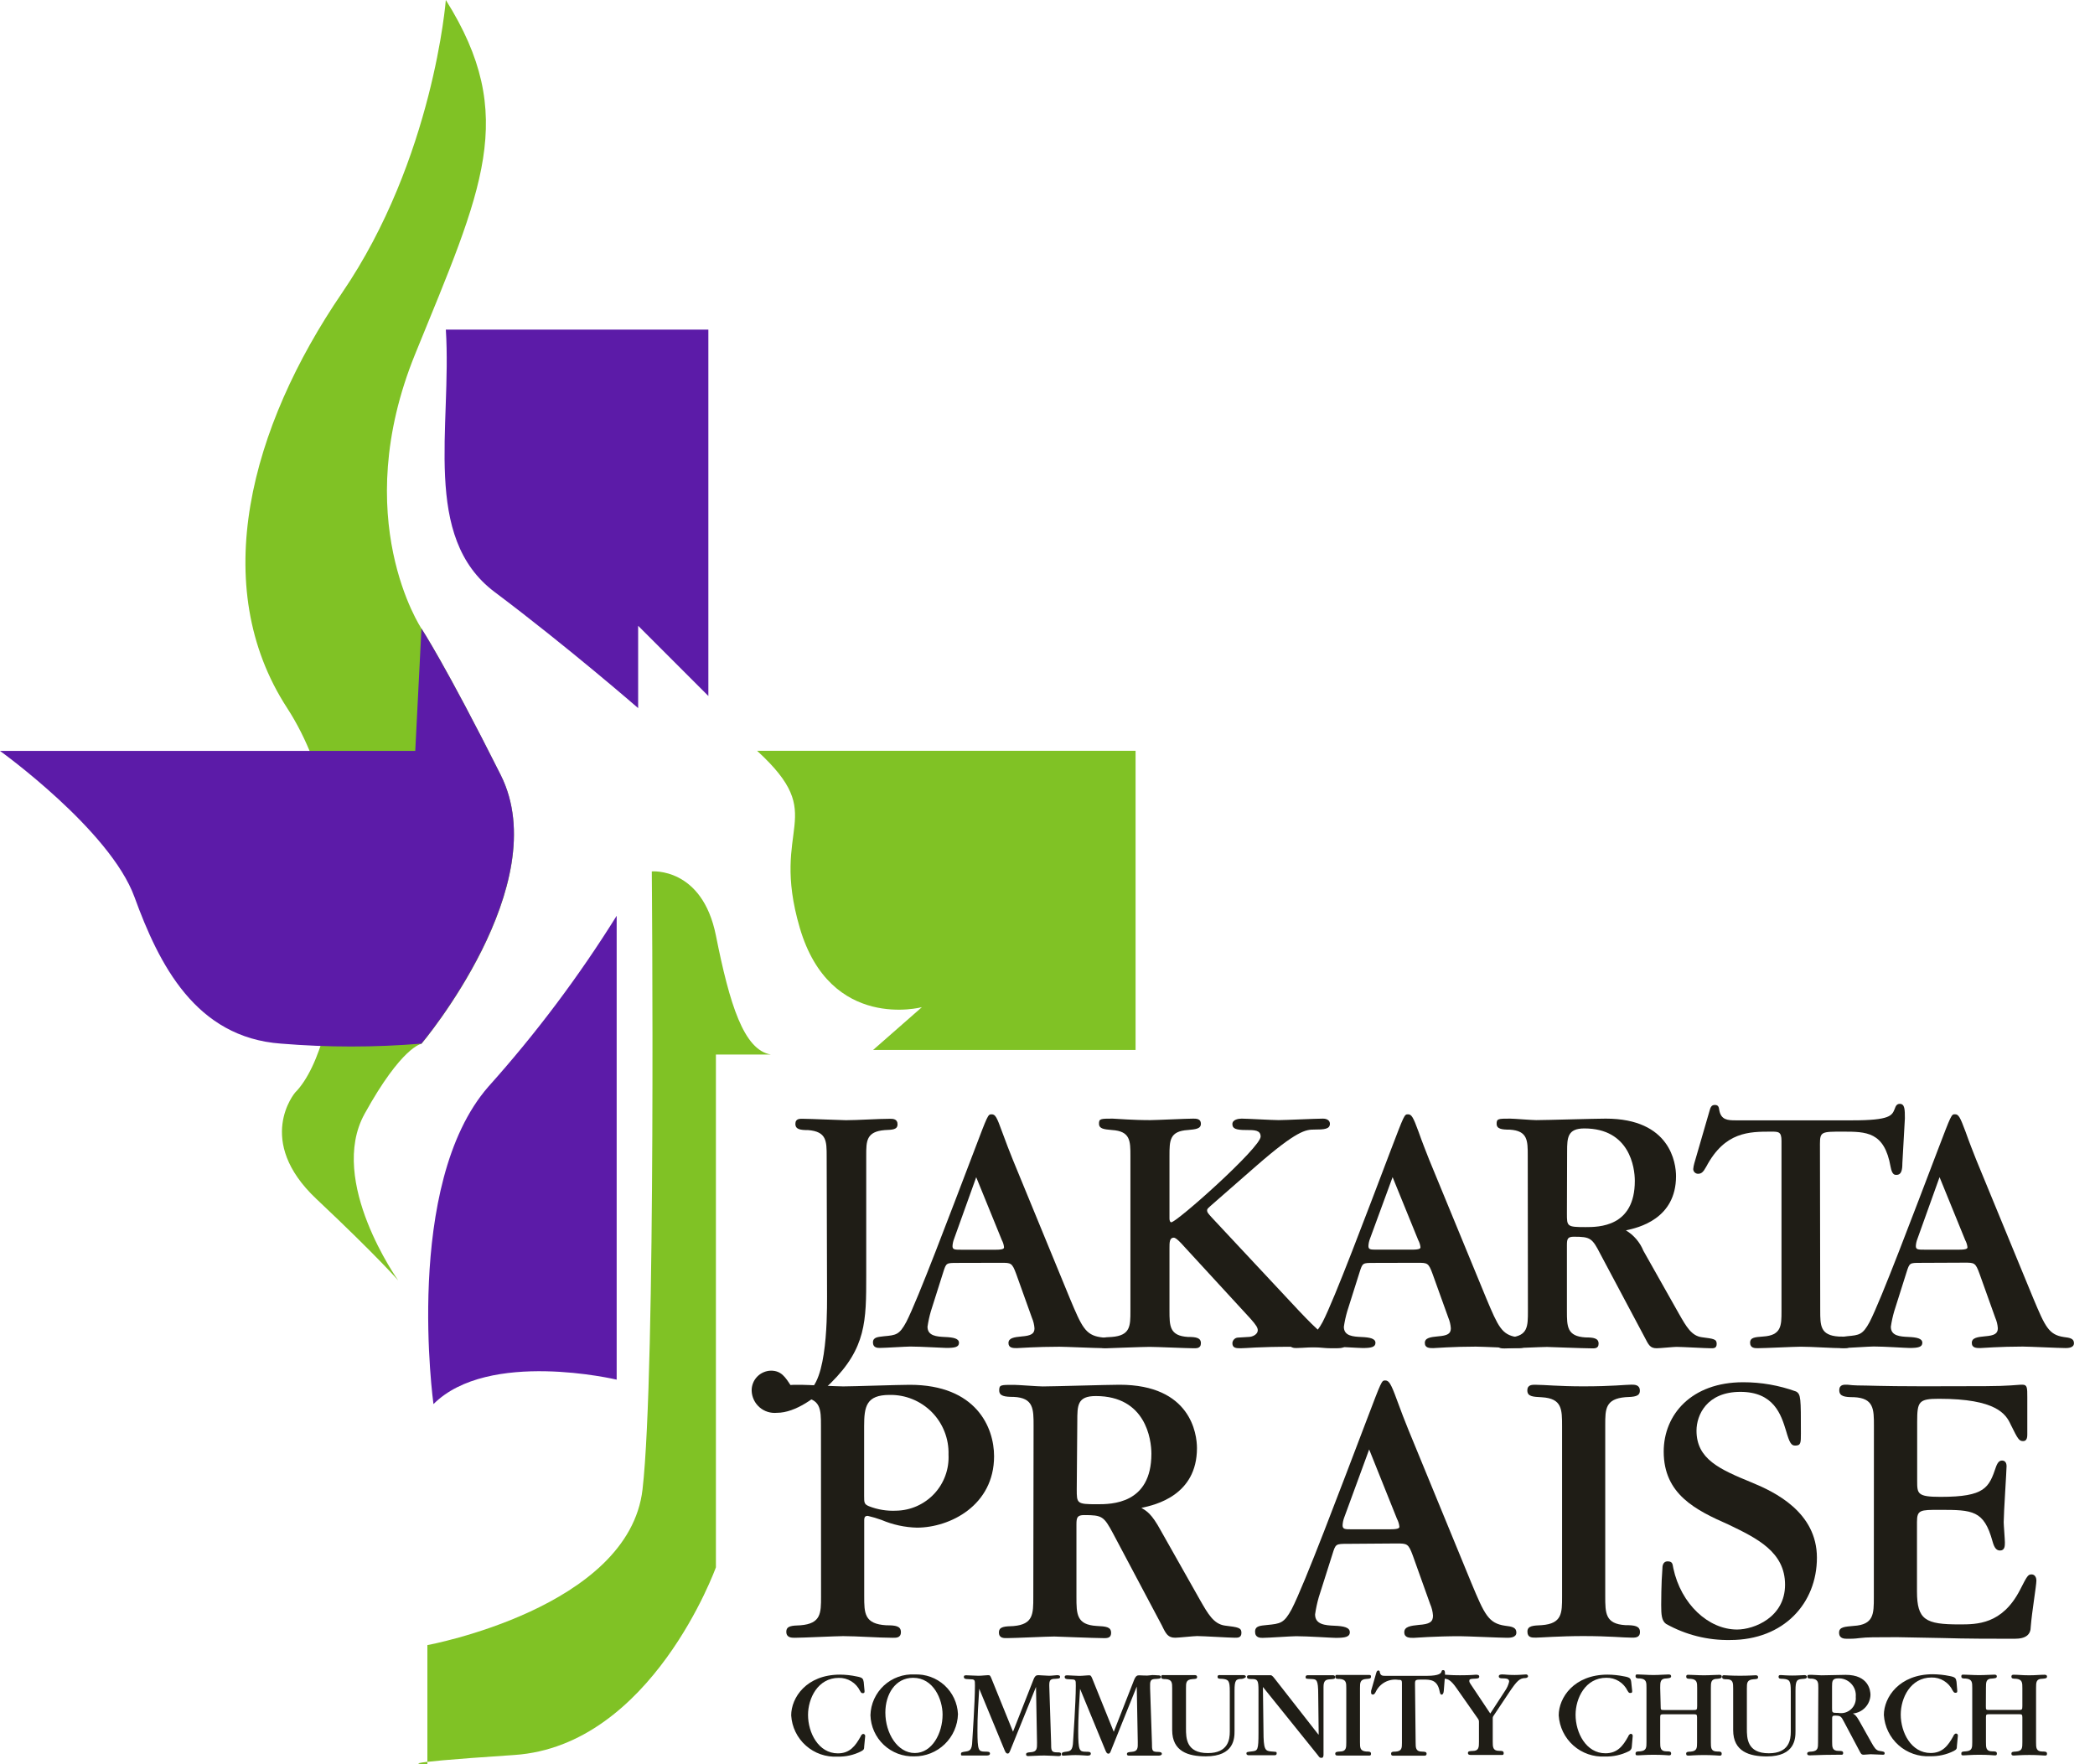 <svg width="76" height="64" viewBox="0 0 76 64" fill="none" xmlns="http://www.w3.org/2000/svg">
<path d="M29.989 41.954C29.989 41.396 29.989 41.05 29.317 40.996C29.038 40.996 28.854 40.973 28.854 40.771C28.854 40.569 29.025 40.586 29.133 40.586C29.384 40.586 30.527 40.637 30.685 40.637C31.125 40.637 31.841 40.586 32.281 40.586C32.389 40.586 32.56 40.586 32.56 40.785C32.56 40.983 32.375 40.983 32.096 40.996C31.424 41.05 31.424 41.396 31.424 41.914V46.282C31.424 47.915 31.424 48.899 30.137 50.173C29.62 50.69 28.86 51.252 28.185 51.252C28.072 51.263 27.957 51.251 27.849 51.217C27.74 51.183 27.64 51.127 27.554 51.052C27.468 50.977 27.398 50.886 27.349 50.783C27.3 50.681 27.272 50.569 27.268 50.455C27.265 50.361 27.282 50.267 27.316 50.179C27.35 50.091 27.401 50.011 27.466 49.943C27.532 49.875 27.61 49.82 27.696 49.783C27.783 49.745 27.876 49.724 27.97 49.723C28.343 49.723 28.491 49.961 28.689 50.267C28.823 50.479 28.941 50.546 29.075 50.546C29.989 50.546 30.003 47.915 30.003 47.051L29.989 41.954Z" fill="#1F1D16"/>
<path d="M34.726 45.814C34.326 45.814 34.326 45.814 34.218 46.15L33.768 47.571C33.715 47.754 33.675 47.94 33.647 48.129C33.647 48.465 33.983 48.488 34.285 48.502C34.588 48.515 34.789 48.556 34.789 48.713C34.789 48.871 34.632 48.898 34.326 48.898C34.191 48.898 33.408 48.848 33.025 48.848C32.877 48.848 32.094 48.898 31.92 48.898C31.839 48.898 31.668 48.898 31.668 48.7C31.668 48.502 31.856 48.502 32.064 48.475C32.505 48.435 32.625 48.425 32.877 47.957C33.301 47.134 34.47 44.023 35.347 41.728C35.838 40.437 35.838 40.424 35.972 40.424C36.107 40.424 36.157 40.515 36.355 41.062C36.49 41.432 36.634 41.805 36.742 42.07L38.815 47.111C39.238 48.119 39.373 48.428 39.917 48.508C40.142 48.532 40.29 48.559 40.29 48.734C40.29 48.908 40.065 48.905 39.984 48.905C39.759 48.905 38.64 48.855 38.432 48.855C37.619 48.855 36.93 48.905 36.889 48.905C36.755 48.905 36.584 48.905 36.584 48.72C36.584 48.535 36.795 48.508 37.061 48.482C37.397 48.455 37.528 48.388 37.528 48.189C37.519 48.056 37.487 47.925 37.434 47.803L36.863 46.21C36.715 45.81 36.675 45.81 36.318 45.81L34.726 45.814ZM36.117 45.336C36.422 45.336 36.422 45.283 36.422 45.242C36.414 45.154 36.387 45.068 36.345 44.99L35.414 42.705L34.608 44.95C34.577 45.032 34.558 45.118 34.554 45.205C34.554 45.336 34.635 45.336 34.89 45.336H36.117Z" fill="#1F1D16"/>
<path d="M47.113 47.542C47.869 48.339 48.094 48.524 48.373 48.524C48.602 48.524 48.813 48.524 48.813 48.722C48.813 48.92 48.679 48.91 48.309 48.91C47.94 48.91 47.896 48.856 46.915 48.856C45.571 48.856 45.235 48.91 45.013 48.91C44.855 48.91 44.707 48.91 44.707 48.725C44.71 48.675 44.73 48.627 44.765 48.59C44.799 48.553 44.845 48.53 44.895 48.524L45.292 48.5C45.44 48.5 45.628 48.406 45.628 48.258C45.628 48.167 45.574 48.073 45.362 47.835L42.943 45.204C42.849 45.096 42.664 44.898 42.583 44.898C42.425 44.898 42.425 45.073 42.425 45.271V47.542C42.425 48.1 42.425 48.46 43.097 48.5C43.376 48.5 43.565 48.524 43.565 48.725C43.565 48.927 43.393 48.91 43.286 48.91C43.061 48.91 41.958 48.86 41.706 48.86C41.454 48.86 40.191 48.91 40.151 48.91C40.043 48.91 39.872 48.91 39.872 48.712C39.872 48.514 40.056 48.514 40.335 48.5C41.008 48.446 41.008 48.1 41.008 47.556V41.934C41.008 41.39 41.008 41.034 40.335 40.993C40.056 40.967 39.872 40.953 39.868 40.768C39.865 40.583 39.922 40.58 40.362 40.58C41.199 40.634 41.518 40.634 41.73 40.634C41.942 40.634 43.034 40.58 43.286 40.58C43.39 40.58 43.565 40.58 43.565 40.765C43.565 40.95 43.376 40.967 43.097 40.993C42.425 41.034 42.425 41.376 42.425 41.934V44.209C42.425 44.286 42.452 44.34 42.489 44.34C42.691 44.34 45.732 41.629 45.732 41.232C45.732 40.993 45.507 40.993 45.201 40.993C44.828 40.993 44.707 40.94 44.707 40.778C44.707 40.617 44.922 40.58 45.043 40.58C45.231 40.58 46.159 40.634 46.387 40.634C46.616 40.634 47.731 40.58 47.993 40.58C48.168 40.58 48.245 40.671 48.245 40.765C48.245 40.963 48.034 40.977 47.678 40.977C47.372 40.977 47.053 41.007 45.591 42.28L44.042 43.635C43.817 43.833 43.79 43.85 43.79 43.913C43.79 43.977 43.817 44.008 43.961 44.169L47.113 47.542Z" fill="#1F1D16"/>
<path d="M49.83 45.814C49.43 45.814 49.43 45.814 49.322 46.15L48.872 47.574C48.819 47.757 48.778 47.944 48.751 48.132C48.751 48.468 49.087 48.488 49.389 48.502C49.692 48.515 49.897 48.556 49.897 48.714C49.897 48.871 49.736 48.902 49.43 48.902C49.299 48.902 48.512 48.848 48.129 48.848C47.981 48.848 47.199 48.902 47.027 48.902C46.947 48.902 46.772 48.902 46.772 48.703C46.772 48.505 46.96 48.502 47.172 48.475C47.608 48.438 47.73 48.421 47.981 47.957C48.408 47.134 49.578 44.026 50.451 41.728C50.945 40.437 50.945 40.424 51.076 40.424C51.207 40.424 51.264 40.518 51.463 41.062C51.594 41.435 51.742 41.805 51.846 42.07L53.922 47.111C54.346 48.119 54.48 48.425 55.025 48.505C55.25 48.532 55.398 48.559 55.398 48.73C55.398 48.902 55.169 48.905 55.092 48.905C54.863 48.905 53.748 48.851 53.536 48.851C52.726 48.851 52.034 48.905 51.994 48.905C51.863 48.905 51.688 48.905 51.688 48.717C51.688 48.529 51.903 48.505 52.168 48.478C52.504 48.451 52.632 48.388 52.632 48.186C52.623 48.054 52.592 47.925 52.541 47.803L51.967 46.207C51.822 45.81 51.782 45.81 51.422 45.81L49.83 45.814ZM51.224 45.333C51.53 45.333 51.53 45.279 51.53 45.242C51.52 45.153 51.492 45.066 51.449 44.987L50.519 42.702L49.695 44.947C49.664 45.029 49.646 45.115 49.642 45.202C49.642 45.333 49.722 45.333 49.961 45.333H51.224Z" fill="#1F1D16"/>
<path d="M55.422 41.924C55.422 41.38 55.422 41.02 54.77 40.98C54.477 40.98 54.293 40.953 54.293 40.768C54.293 40.583 54.346 40.58 54.783 40.58C54.918 40.58 55.566 40.634 55.727 40.634C56.087 40.634 57.851 40.58 58.251 40.58C60.603 40.58 60.801 42.203 60.801 42.667C60.801 44.222 59.434 44.538 58.983 44.633C59.27 44.805 59.492 45.066 59.618 45.375L60.909 47.663C61.174 48.127 61.362 48.46 61.736 48.51C62.172 48.567 62.276 48.577 62.276 48.752C62.276 48.927 62.145 48.91 62.051 48.91C61.88 48.91 61.016 48.86 60.818 48.86C60.711 48.86 60.22 48.91 60.099 48.91C59.861 48.91 59.807 48.792 59.662 48.51L58.053 45.486C57.76 44.915 57.693 44.864 57.095 44.864C56.87 44.864 56.843 44.942 56.843 45.167V47.559C56.843 48.117 56.843 48.477 57.515 48.517C57.807 48.517 57.992 48.544 57.992 48.742C57.992 48.94 57.821 48.913 57.713 48.913C57.461 48.913 56.174 48.863 56.121 48.863C55.895 48.863 54.82 48.917 54.578 48.917C54.474 48.917 54.299 48.917 54.299 48.729C54.299 48.54 54.498 48.53 54.78 48.517C55.428 48.463 55.428 48.117 55.428 47.559L55.422 41.924ZM56.843 44.024C56.843 44.488 56.843 44.515 57.515 44.515C57.992 44.515 59.309 44.515 59.306 42.835C59.306 42.358 59.121 40.936 57.475 40.936C56.863 40.936 56.85 41.272 56.85 41.773L56.843 44.024Z" fill="#1F1D16"/>
<path d="M66.032 47.541C66.032 48.085 66.032 48.444 66.704 48.485C66.983 48.485 67.167 48.508 67.167 48.71C67.167 48.911 66.996 48.908 66.888 48.908C66.452 48.908 65.759 48.854 65.323 48.854C65.097 48.854 64.019 48.908 63.767 48.908C63.663 48.908 63.488 48.908 63.488 48.71C63.488 48.512 63.676 48.508 63.955 48.485C64.627 48.444 64.627 48.085 64.627 47.567V41.388C64.627 41.052 64.519 41.052 64.254 41.052C63.458 41.052 62.574 41.052 61.902 42.315C61.784 42.531 61.717 42.581 61.596 42.581C61.551 42.58 61.508 42.562 61.476 42.53C61.444 42.498 61.426 42.455 61.425 42.41C61.431 42.338 61.445 42.267 61.465 42.198L62.009 40.323C62.05 40.165 62.087 40.084 62.208 40.084C62.329 40.084 62.355 40.151 62.369 40.269C62.433 40.629 62.675 40.642 62.964 40.642H67.204C68.572 40.642 68.636 40.467 68.733 40.229C68.77 40.121 68.811 40.044 68.918 40.044C69.103 40.044 69.103 40.256 69.103 40.575L69.012 42.194C69.012 42.46 68.972 42.621 68.797 42.621C68.733 42.621 68.639 42.621 68.585 42.329C68.36 41.052 67.708 41.052 66.845 41.052C66.089 41.052 66.022 41.052 66.022 41.492L66.032 47.541Z" fill="#1F1D16"/>
<path d="M69.669 45.812C69.273 45.812 69.273 45.812 69.165 46.148L68.715 47.572C68.662 47.755 68.621 47.942 68.594 48.13C68.594 48.466 68.93 48.486 69.232 48.5C69.535 48.513 69.736 48.554 69.736 48.712C69.736 48.869 69.579 48.9 69.273 48.9C69.138 48.9 68.355 48.846 67.972 48.846C67.825 48.846 67.042 48.9 66.867 48.9C66.79 48.9 66.615 48.9 66.615 48.701C66.615 48.503 66.8 48.5 67.015 48.473C67.451 48.433 67.573 48.422 67.825 47.956C68.248 47.132 69.417 44.024 70.294 41.726C70.788 40.435 70.788 40.422 70.919 40.422C71.05 40.422 71.104 40.516 71.306 41.06C71.437 41.433 71.585 41.803 71.689 42.068L73.765 47.109C74.189 48.117 74.32 48.422 74.868 48.503C75.093 48.53 75.237 48.557 75.237 48.728C75.237 48.9 75.012 48.903 74.931 48.903C74.706 48.903 73.604 48.849 73.379 48.849C72.566 48.849 71.877 48.903 71.837 48.903C71.706 48.903 71.531 48.903 71.531 48.715C71.531 48.527 71.743 48.503 72.011 48.476C72.347 48.449 72.475 48.382 72.475 48.184C72.466 48.052 72.434 47.922 72.381 47.801L71.81 46.205C71.665 45.805 71.625 45.805 71.265 45.805L69.669 45.812ZM71.067 45.334C71.373 45.334 71.373 45.281 71.373 45.24C71.362 45.152 71.335 45.066 71.292 44.988L70.361 42.703L69.555 44.951C69.523 45.032 69.505 45.117 69.501 45.203C69.501 45.334 69.582 45.334 69.837 45.334H71.067Z" fill="#1F1D16"/>
<path d="M29.782 51.728C29.782 51.13 29.782 50.72 29.036 50.69C28.73 50.66 28.525 50.66 28.525 50.441C28.525 50.223 28.582 50.236 29.066 50.236C29.285 50.236 30.353 50.294 30.588 50.294C30.924 50.294 32.605 50.236 33.001 50.236C35.417 50.236 36.062 51.785 36.062 52.827C36.062 54.611 34.466 55.415 33.267 55.418C32.824 55.407 32.387 55.312 31.98 55.139C31.817 55.08 31.651 55.031 31.482 54.991C31.348 54.991 31.348 55.065 31.351 55.257V57.904C31.351 58.519 31.351 58.913 32.154 58.96C32.49 58.96 32.682 58.986 32.682 59.208C32.682 59.43 32.49 59.413 32.376 59.413C31.879 59.413 31.086 59.353 30.588 59.353C30.34 59.353 29.113 59.413 28.834 59.413C28.717 59.413 28.525 59.413 28.525 59.195C28.525 58.976 28.73 58.973 29.039 58.96C29.785 58.899 29.785 58.519 29.785 57.918L29.782 51.728ZM31.348 54.259C31.348 54.511 31.348 54.568 31.526 54.642C31.838 54.764 32.172 54.819 32.507 54.803C32.767 54.799 33.024 54.742 33.261 54.637C33.499 54.531 33.713 54.379 33.891 54.189C34.068 53.999 34.206 53.775 34.294 53.531C34.384 53.286 34.422 53.026 34.409 52.767C34.418 52.483 34.368 52.199 34.264 51.935C34.16 51.67 34.004 51.429 33.804 51.227C33.604 51.025 33.365 50.865 33.102 50.758C32.839 50.65 32.556 50.598 32.272 50.603C31.422 50.603 31.348 51.026 31.348 51.742V54.259Z" fill="#1F1D16"/>
<path d="M37.495 51.716C37.495 51.115 37.495 50.708 36.776 50.675C36.44 50.675 36.248 50.644 36.248 50.439C36.248 50.234 36.305 50.238 36.789 50.238C36.934 50.238 37.653 50.295 37.827 50.295C38.224 50.295 40.179 50.234 40.613 50.234C43.2 50.234 43.422 52.019 43.422 52.533C43.422 54.246 41.913 54.596 41.406 54.7C41.598 54.818 41.772 54.902 42.108 55.52L43.53 58.037C43.822 58.547 44.027 58.914 44.437 58.971C44.917 59.031 45.035 59.045 45.035 59.233C45.035 59.421 44.891 59.411 44.79 59.411C44.598 59.411 43.647 59.351 43.425 59.351C43.308 59.351 42.754 59.411 42.636 59.411C42.374 59.411 42.3 59.28 42.152 58.971L40.381 55.634C40.045 55.006 39.985 54.962 39.329 54.962C39.081 54.962 39.05 55.05 39.05 55.298V57.933C39.05 58.547 39.05 58.941 39.783 58.984C40.119 59.001 40.307 59.015 40.307 59.233C40.307 59.451 40.119 59.425 40.002 59.425C39.723 59.425 38.305 59.367 38.247 59.367C37.995 59.367 36.809 59.425 36.547 59.425C36.43 59.425 36.238 59.441 36.238 59.22C36.238 58.998 36.46 59.001 36.766 58.988C37.485 58.927 37.485 58.547 37.485 57.933L37.495 51.716ZM39.061 54.025C39.061 54.539 39.061 54.569 39.793 54.569C40.317 54.569 41.769 54.569 41.769 52.738C41.769 52.21 41.561 50.644 39.753 50.644C39.081 50.644 39.081 50.98 39.081 51.568L39.061 54.025Z" fill="#1F1D16"/>
<path d="M48.893 56.005C48.453 56.005 48.453 56.005 48.335 56.385L47.838 57.951C47.781 58.153 47.737 58.358 47.707 58.566C47.707 58.932 48.073 58.962 48.409 58.976C48.745 58.989 48.967 59.036 48.967 59.211C48.967 59.386 48.792 59.416 48.453 59.416C48.309 59.416 47.445 59.356 47.018 59.356C46.857 59.356 45.993 59.416 45.805 59.416C45.718 59.416 45.53 59.416 45.53 59.194C45.53 58.973 45.731 58.976 45.967 58.949C46.447 58.902 46.581 58.889 46.857 58.378C47.327 57.467 48.614 54.043 49.579 51.513C50.12 50.092 50.12 50.078 50.251 50.078C50.382 50.078 50.456 50.179 50.674 50.78C50.822 51.19 50.983 51.6 51.097 51.879L53.383 57.44C53.853 58.566 53.997 58.889 54.599 58.976C54.847 59.006 55.009 59.033 55.009 59.225C55.009 59.416 54.76 59.413 54.673 59.413C54.424 59.413 53.208 59.356 52.959 59.356C52.065 59.356 51.306 59.416 51.279 59.416C51.131 59.416 50.943 59.416 50.943 59.211C50.943 59.006 51.181 58.976 51.471 58.946C51.854 58.919 51.985 58.845 51.985 58.61C51.975 58.464 51.939 58.32 51.88 58.186L51.252 56.429C51.091 55.992 51.047 55.992 50.651 55.992L48.893 56.005ZM50.429 55.478C50.765 55.478 50.765 55.421 50.765 55.377C50.754 55.279 50.724 55.185 50.678 55.098L49.669 52.581L48.762 55.055C48.729 55.143 48.71 55.236 48.705 55.33C48.705 55.478 48.792 55.478 49.041 55.478H50.429Z" fill="#1F1D16"/>
<path d="M58.233 57.903C58.233 58.518 58.233 58.911 58.965 58.955C59.301 58.955 59.493 58.985 59.493 59.203C59.493 59.422 59.301 59.408 59.183 59.408C58.878 59.408 58.394 59.351 57.429 59.351C56.596 59.351 55.864 59.408 55.716 59.408C55.568 59.408 55.41 59.408 55.41 59.19C55.41 58.971 55.628 58.971 55.934 58.955C56.667 58.897 56.667 58.518 56.667 57.916V51.74C56.667 51.125 56.667 50.732 55.934 50.688C55.598 50.672 55.407 50.658 55.407 50.44C55.407 50.221 55.598 50.235 55.716 50.235C56.022 50.235 56.549 50.292 57.443 50.292C58.495 50.292 58.965 50.231 59.183 50.231C59.298 50.231 59.489 50.231 59.489 50.45C59.489 50.668 59.271 50.672 58.965 50.685C58.233 50.746 58.233 51.125 58.233 51.693V57.903Z" fill="#1F1D16"/>
<path d="M62.767 59.494C61.952 59.509 61.149 59.307 60.438 58.909C60.277 58.792 60.263 58.573 60.263 58.221C60.263 58.163 60.263 57.431 60.307 56.903C60.307 56.846 60.307 56.641 60.498 56.641C60.69 56.641 60.673 56.759 60.703 56.89C60.979 58.19 61.977 59.114 63.015 59.114C63.63 59.114 64.756 58.674 64.756 57.488C64.756 56.302 63.748 55.808 62.706 55.307C61.52 54.783 60.354 54.212 60.354 52.659C60.354 51.315 61.362 50.143 63.237 50.143C63.891 50.142 64.541 50.256 65.156 50.479C65.331 50.579 65.331 50.714 65.331 52.001C65.331 52.337 65.331 52.441 65.126 52.441C64.981 52.441 64.921 52.35 64.79 51.897C64.615 51.325 64.353 50.492 63.136 50.492C61.92 50.492 61.544 51.329 61.544 51.9C61.544 52.938 62.39 53.304 63.56 53.785C64.376 54.121 65.912 54.854 65.912 56.507C65.912 58.16 64.712 59.494 62.767 59.494Z" fill="#1F1D16"/>
<path d="M67.98 51.724C67.98 51.126 67.98 50.716 67.251 50.685C66.915 50.685 66.723 50.655 66.723 50.434C66.723 50.212 66.911 50.232 67.016 50.232C67.137 50.247 67.259 50.256 67.382 50.259C67.718 50.259 68.333 50.289 69.579 50.289H70.282C71.787 50.289 72.533 50.289 72.929 50.259C73.326 50.229 73.326 50.232 73.366 50.232C73.544 50.232 73.544 50.346 73.544 50.685V52.03C73.544 52.104 73.544 52.278 73.397 52.278C73.249 52.278 73.208 52.221 72.943 51.68C72.768 51.297 72.419 50.743 70.339 50.743C69.606 50.743 69.549 50.843 69.549 51.576V53.717C69.549 54.184 69.549 54.301 70.396 54.301C72.022 54.301 72.153 53.965 72.412 53.202C72.483 53.014 72.556 52.984 72.63 52.984C72.704 52.984 72.792 53.028 72.792 53.189C72.792 53.35 72.688 54.899 72.688 55.222C72.688 55.326 72.731 55.837 72.731 55.954C72.731 56.072 72.731 56.247 72.556 56.247C72.439 56.247 72.352 56.176 72.281 55.911C71.972 54.788 71.562 54.772 70.362 54.772C69.66 54.772 69.542 54.772 69.542 55.212V57.728C69.542 58.767 69.852 58.928 71.078 58.928C71.723 58.928 72.63 58.928 73.275 57.685C73.538 57.171 73.568 57.114 73.699 57.114C73.83 57.114 73.874 57.245 73.874 57.332C73.874 57.524 73.712 58.461 73.669 59.012C73.669 59.288 73.507 59.449 73.084 59.449C72.338 59.449 71.313 59.449 70.463 59.422L68.857 59.392H68.679C68.077 59.392 67.711 59.392 67.479 59.422C67.247 59.452 67.143 59.449 67.025 59.449C66.908 59.449 66.72 59.449 66.716 59.231C66.713 59.012 66.938 59.012 67.247 58.982C67.977 58.938 67.977 58.545 67.977 57.944L67.98 51.724Z" fill="#1F1D16"/>
<path d="M16.174 11.958H25.697V25.248L23.15 22.701V25.688C23.15 25.688 20.603 23.473 17.945 21.477C15.287 19.482 16.396 15.5 16.174 11.958Z" fill="#5C1BA8"/>
<path d="M27.465 27.236H41.195V38.09H31.672L33.443 36.537C33.443 36.537 30.12 37.425 29.014 33.661C27.909 29.898 30.12 29.669 27.465 27.236Z" fill="#80C225"/>
<path d="M15.289 37.866C15.289 37.866 20.158 32.107 18.166 28.122C16.173 24.136 15.289 22.802 15.289 22.802C15.289 22.802 12.628 18.817 15.064 12.836C17.5 6.855 18.817 4.207 16.173 0C16.173 0 15.729 5.759 12.406 10.628C9.083 15.497 7.537 21.257 10.417 25.685C13.297 30.114 12.477 37.863 10.706 39.634C10.706 39.634 9.224 41.371 11.479 43.495C13.733 45.618 14.449 46.455 14.449 46.455C14.449 46.455 11.875 42.853 13.226 40.407C14.577 37.96 15.289 37.866 15.289 37.866Z" fill="#80C225"/>
<path d="M22.371 33.221V50.049C22.371 50.049 17.717 48.943 15.725 50.936C15.725 50.936 14.619 42.965 17.717 39.42C19.445 37.492 21.002 35.418 22.371 33.221Z" fill="#5C1BA8"/>
<path d="M23.645 31.612C23.645 31.612 25.473 31.447 25.971 33.937C26.468 36.427 26.979 38.09 27.963 38.255H25.971V56.857C25.971 56.857 23.642 63.332 18.659 63.665C13.676 63.997 15.504 64.001 15.504 64.001V59.679C15.504 59.679 22.812 58.335 23.309 54.031C23.807 49.727 23.645 31.612 23.645 31.612Z" fill="#80C225"/>
<path d="M15.289 22.802C15.289 22.802 16.173 24.146 18.165 28.114C20.158 32.083 15.289 37.859 15.289 37.859C13.594 37.999 11.89 37.999 10.195 37.859C7.093 37.637 5.766 34.979 4.879 32.543C3.992 30.107 0 27.241 0 27.241H15.064L15.289 22.802Z" fill="#5C1BA8"/>
<path d="M31.363 61.341C31.363 61.388 31.363 61.422 31.309 61.422C31.255 61.422 31.245 61.422 31.198 61.338C31.128 61.195 31.018 61.074 30.882 60.991C30.746 60.907 30.588 60.865 30.429 60.868C29.666 60.868 29.313 61.614 29.313 62.212C29.313 62.86 29.693 63.606 30.395 63.606C30.825 63.606 31.027 63.344 31.225 62.988C31.225 62.968 31.272 62.901 31.316 62.901C31.36 62.901 31.387 62.941 31.387 62.974L31.349 63.368C31.349 63.435 31.349 63.475 31.239 63.532C30.974 63.667 30.679 63.733 30.382 63.724C29.961 63.748 29.548 63.604 29.233 63.323C28.918 63.043 28.727 62.649 28.702 62.228C28.702 61.583 29.256 60.75 30.473 60.75C30.677 60.751 30.881 60.774 31.081 60.817C31.289 60.854 31.312 60.895 31.333 61.019L31.363 61.341Z" fill="#1F1D16"/>
<path d="M33.166 63.715C32.964 63.721 32.762 63.688 32.572 63.617C32.383 63.545 32.209 63.437 32.062 63.299C31.914 63.16 31.795 62.994 31.712 62.809C31.629 62.624 31.583 62.425 31.577 62.223C31.582 62.02 31.628 61.82 31.712 61.635C31.797 61.45 31.917 61.283 32.066 61.145C32.215 61.008 32.391 60.901 32.582 60.832C32.773 60.763 32.977 60.733 33.179 60.744C33.377 60.735 33.575 60.765 33.761 60.833C33.947 60.9 34.118 61.004 34.264 61.137C34.41 61.271 34.528 61.432 34.612 61.611C34.696 61.791 34.743 61.985 34.752 62.182C34.741 62.595 34.568 62.986 34.272 63.272C33.975 63.559 33.578 63.718 33.166 63.715ZM33.126 60.865C32.474 60.865 32.118 61.467 32.118 62.125C32.118 62.878 32.558 63.594 33.186 63.594C33.815 63.594 34.194 62.875 34.194 62.199C34.194 61.648 33.865 60.865 33.126 60.865Z" fill="#1F1D16"/>
<path d="M36.666 63.459C36.622 63.57 36.605 63.613 36.555 63.613C36.504 63.613 36.481 63.576 36.447 63.499L35.523 61.261C35.489 61.779 35.456 62.306 35.459 62.787C35.459 63.516 35.499 63.539 35.731 63.543C35.839 63.543 35.913 63.543 35.913 63.613C35.913 63.684 35.829 63.684 35.778 63.684C35.728 63.684 35.56 63.684 35.362 63.684C35.163 63.684 35.026 63.684 34.942 63.684C34.858 63.684 34.861 63.684 34.861 63.623C34.861 63.563 34.908 63.559 35.039 63.539C35.17 63.519 35.264 63.489 35.271 63.163C35.271 63.133 35.368 61.758 35.368 61.147C35.368 60.922 35.368 60.922 35.15 60.915C34.992 60.915 34.965 60.885 34.965 60.831C34.965 60.777 34.999 60.774 35.066 60.774C35.133 60.774 35.375 60.791 35.499 60.791C35.624 60.791 35.765 60.77 35.836 60.77C35.906 60.77 35.916 60.77 35.963 60.881L36.749 62.82L37.489 60.935C37.549 60.781 37.6 60.77 37.674 60.77C37.748 60.77 37.959 60.791 38.06 60.791C38.161 60.791 38.288 60.77 38.339 60.77C38.389 60.77 38.456 60.77 38.456 60.831C38.456 60.892 38.413 60.892 38.285 60.902C38.067 60.902 38.057 60.975 38.067 61.238L38.131 63.213C38.131 63.502 38.131 63.57 38.349 63.57C38.446 63.57 38.493 63.569 38.493 63.64C38.493 63.711 38.42 63.704 38.373 63.704C38.325 63.704 38.057 63.684 37.885 63.684C37.653 63.684 37.401 63.704 37.307 63.704C37.277 63.704 37.223 63.704 37.223 63.644C37.223 63.583 37.267 63.573 37.405 63.563C37.62 63.546 37.623 63.428 37.62 63.21L37.583 61.194L36.666 63.459Z" fill="#1F1D16"/>
<path d="M40.32 63.463C40.28 63.574 40.26 63.617 40.209 63.617C40.159 63.617 40.136 63.58 40.102 63.5L39.181 61.265C39.148 61.783 39.114 62.31 39.114 62.791C39.114 63.52 39.158 63.543 39.39 63.547C39.497 63.547 39.571 63.547 39.571 63.617C39.571 63.688 39.487 63.688 39.437 63.688C39.386 63.688 39.215 63.668 39.017 63.668C38.818 63.668 38.681 63.688 38.6 63.688C38.519 63.688 38.519 63.688 38.519 63.627C38.519 63.567 38.566 63.56 38.697 63.543C38.828 63.527 38.919 63.493 38.929 63.167C38.929 63.133 39.027 61.763 39.027 61.151C39.027 60.926 39.027 60.926 38.808 60.919C38.65 60.919 38.623 60.886 38.623 60.835C38.623 60.785 38.654 60.775 38.724 60.775C38.795 60.775 39.03 60.795 39.154 60.795C39.279 60.795 39.42 60.775 39.49 60.775C39.561 60.775 39.574 60.775 39.621 60.886L40.404 62.824L41.144 60.936C41.208 60.785 41.258 60.775 41.332 60.775C41.406 60.775 41.617 60.795 41.718 60.775C41.819 60.754 41.943 60.775 41.997 60.775C42.051 60.775 42.111 60.775 42.111 60.835C42.111 60.896 42.071 60.896 41.94 60.906C41.722 60.906 41.715 60.98 41.722 61.242L41.789 63.218C41.789 63.507 41.789 63.553 42.007 63.553C42.105 63.553 42.148 63.574 42.148 63.624C42.148 63.675 42.078 63.688 42.031 63.688C41.984 63.688 41.715 63.688 41.54 63.688C41.308 63.688 41.056 63.688 40.965 63.688C40.932 63.688 40.882 63.688 40.882 63.631C40.882 63.574 40.922 63.56 41.063 63.55C41.275 63.533 41.281 63.416 41.275 63.197L41.238 61.181L40.32 63.463Z" fill="#1F1D16"/>
<path d="M44.613 61.362C44.613 60.972 44.576 60.922 44.324 60.901C44.227 60.901 44.17 60.901 44.17 60.828C44.17 60.754 44.237 60.767 44.277 60.767C44.318 60.767 44.452 60.767 44.667 60.767C44.882 60.767 45.053 60.767 45.117 60.767C45.181 60.767 45.198 60.814 45.198 60.831C45.198 60.848 45.114 60.901 45.05 60.905C44.835 60.905 44.785 60.949 44.785 61.332V62.787C44.785 63.045 44.785 63.714 43.743 63.714C43.111 63.714 42.523 63.543 42.523 62.76V61.248C42.523 61.053 42.523 60.928 42.291 60.912C42.194 60.912 42.123 60.912 42.123 60.831C42.123 60.75 42.184 60.767 42.221 60.767C42.258 60.767 42.449 60.767 42.772 60.767C43.094 60.767 43.306 60.767 43.333 60.767C43.36 60.767 43.427 60.767 43.427 60.838C43.427 60.908 43.363 60.905 43.263 60.912C43.021 60.928 43.024 61.049 43.024 61.248V62.703C43.024 63.039 43.024 63.596 43.817 63.596C44.556 63.596 44.613 63.099 44.613 62.82V61.362Z" fill="#1F1D16"/>
<path d="M47.838 62.915L47.821 61.48C47.821 60.919 47.761 60.919 47.573 60.909C47.385 60.899 47.364 60.909 47.364 60.835C47.364 60.761 47.448 60.771 47.482 60.771H47.852H48.349C48.372 60.771 48.433 60.771 48.433 60.842C48.433 60.912 48.386 60.909 48.251 60.919C48.117 60.929 48.01 60.946 48.013 61.201V63.634C48.013 63.681 48.013 63.768 47.946 63.768C47.879 63.768 47.875 63.768 47.798 63.661L45.815 61.198L45.835 62.797C45.835 63.469 45.896 63.516 46.104 63.536C46.313 63.557 46.313 63.536 46.313 63.61C46.313 63.684 46.239 63.674 46.202 63.674C46.165 63.674 45.97 63.674 45.825 63.674C45.587 63.674 45.379 63.674 45.294 63.674C45.294 63.674 45.217 63.674 45.217 63.614C45.217 63.553 45.234 63.557 45.429 63.533C45.624 63.51 45.654 63.486 45.654 62.861V61.315C45.654 60.956 45.62 60.909 45.412 60.909C45.315 60.909 45.241 60.909 45.237 60.835C45.234 60.761 45.301 60.771 45.382 60.771C45.462 60.771 45.644 60.771 45.792 60.771C45.94 60.771 46.034 60.771 46.094 60.771C46.155 60.771 46.218 60.868 46.252 60.909L47.828 62.925L47.838 62.915Z" fill="#1F1D16"/>
<path d="M49.336 63.204C49.336 63.399 49.336 63.523 49.568 63.54C49.669 63.54 49.736 63.54 49.736 63.621C49.736 63.701 49.676 63.685 49.639 63.685C49.541 63.685 49.387 63.685 49.078 63.685C48.768 63.685 48.584 63.685 48.537 63.685C48.489 63.685 48.439 63.685 48.439 63.617C48.439 63.55 48.506 63.547 48.604 63.54C48.839 63.54 48.839 63.402 48.839 63.204V61.242C48.839 61.047 48.839 60.926 48.604 60.906C48.503 60.906 48.439 60.906 48.439 60.825C48.439 60.744 48.5 60.761 48.537 60.761C48.634 60.761 48.802 60.761 49.084 60.761C49.42 60.761 49.568 60.761 49.639 60.761C49.709 60.761 49.736 60.761 49.736 60.828C49.736 60.896 49.666 60.899 49.568 60.906C49.336 60.922 49.336 61.044 49.336 61.242V63.204Z" fill="#1F1D16"/>
<path d="M51.332 61.083C51.332 60.929 51.355 60.929 51.621 60.929C51.886 60.929 52.152 60.929 52.229 61.376C52.249 61.473 52.279 61.476 52.306 61.476C52.333 61.476 52.374 61.423 52.377 61.328L52.421 60.771C52.421 60.66 52.421 60.586 52.357 60.586C52.293 60.586 52.306 60.613 52.29 60.65C52.273 60.687 52.236 60.794 51.755 60.794H50.263C50.163 60.794 50.079 60.794 50.055 60.663C50.055 60.623 50.035 60.599 50.001 60.599C49.968 60.599 49.944 60.626 49.927 60.683L49.739 61.339C49.738 61.363 49.738 61.388 49.739 61.413C49.739 61.428 49.745 61.443 49.756 61.454C49.766 61.465 49.781 61.472 49.796 61.473C49.84 61.473 49.864 61.456 49.904 61.382C49.975 61.229 50.094 61.102 50.243 61.022C50.392 60.942 50.563 60.913 50.73 60.939C50.821 60.939 50.858 60.939 50.858 61.06V63.224C50.858 63.402 50.858 63.529 50.626 63.543C50.529 63.543 50.465 63.543 50.465 63.62C50.465 63.697 50.526 63.691 50.562 63.691H51.107C51.258 63.691 51.5 63.691 51.654 63.691C51.691 63.691 51.752 63.691 51.752 63.62C51.752 63.55 51.688 63.546 51.591 63.543C51.355 63.543 51.355 63.402 51.355 63.207L51.332 61.083Z" fill="#1F1D16"/>
<path d="M52.838 61.24C52.627 60.934 52.519 60.921 52.459 60.904C52.291 60.884 52.27 60.881 52.27 60.82C52.27 60.76 52.331 60.753 52.428 60.753C52.526 60.753 52.6 60.773 52.959 60.773C53.396 60.773 53.494 60.753 53.537 60.753C53.581 60.753 53.662 60.753 53.662 60.82C53.662 60.887 53.608 60.894 53.467 60.898C53.326 60.901 53.302 60.928 53.302 60.971C53.302 61.015 53.302 61.025 53.389 61.153L54.062 62.161L54.596 61.341C54.667 61.24 54.719 61.126 54.747 61.005C54.747 60.894 54.653 60.887 54.488 60.884C54.458 60.884 54.371 60.884 54.371 60.813C54.371 60.743 54.458 60.743 54.505 60.743C54.609 60.743 54.683 60.763 54.949 60.763C55.12 60.763 55.312 60.743 55.355 60.743C55.365 60.742 55.375 60.742 55.384 60.745C55.393 60.748 55.402 60.752 55.409 60.759C55.417 60.765 55.423 60.773 55.427 60.782C55.431 60.791 55.433 60.8 55.432 60.81C55.432 60.854 55.369 60.874 55.338 60.874C55.13 60.874 55.029 60.978 54.76 61.375L54.182 62.242C54.16 62.27 54.15 62.306 54.152 62.342V63.179C54.152 63.371 54.152 63.515 54.384 63.515C54.485 63.515 54.549 63.515 54.549 63.599C54.549 63.683 54.488 63.663 54.451 63.663C54.32 63.663 54.115 63.663 53.954 63.663C53.662 63.663 53.383 63.663 53.352 63.663C53.322 63.663 53.252 63.663 53.252 63.592C53.252 63.522 53.322 63.525 53.42 63.519C53.652 63.519 53.652 63.381 53.652 63.182V62.467C53.654 62.424 53.641 62.383 53.615 62.349L52.838 61.24Z" fill="#1F1D16"/>
<path d="M59.21 61.338C59.21 61.385 59.21 61.415 59.153 61.415C59.096 61.415 59.092 61.415 59.042 61.335C58.972 61.191 58.863 61.07 58.726 60.986C58.59 60.903 58.432 60.861 58.272 60.864C57.51 60.864 57.157 61.607 57.157 62.208C57.157 62.86 57.54 63.606 58.242 63.603C58.669 63.603 58.874 63.344 59.069 62.988C59.069 62.968 59.116 62.897 59.163 62.897C59.21 62.897 59.23 62.941 59.23 62.971L59.196 63.368C59.196 63.403 59.184 63.438 59.164 63.467C59.144 63.496 59.115 63.519 59.082 63.532C58.816 63.664 58.522 63.728 58.225 63.72C57.805 63.744 57.392 63.601 57.077 63.321C56.763 63.042 56.571 62.649 56.545 62.228C56.545 61.583 57.103 60.75 58.316 60.75C58.52 60.751 58.724 60.773 58.924 60.814C59.136 60.851 59.16 60.895 59.176 61.019L59.21 61.338Z" fill="#1F1D16"/>
<path d="M60.244 61.893C60.244 62.034 60.244 62.034 60.391 62.034H61.4C61.554 62.034 61.568 62.034 61.568 61.889V61.238C61.568 61.046 61.568 60.922 61.339 60.902C61.238 60.902 61.171 60.902 61.171 60.821C61.171 60.74 61.238 60.757 61.279 60.757C61.43 60.757 61.571 60.774 61.816 60.774C62.061 60.774 62.196 60.757 62.364 60.757C62.401 60.757 62.461 60.757 62.461 60.821C62.461 60.885 62.391 60.892 62.297 60.902C62.065 60.902 62.065 61.036 62.065 61.238V63.203C62.065 63.398 62.065 63.539 62.293 63.539C62.394 63.539 62.458 63.539 62.458 63.62C62.458 63.701 62.398 63.687 62.361 63.687C62.324 63.687 62.135 63.667 61.816 63.667C61.497 63.667 61.329 63.687 61.268 63.687C61.208 63.687 61.168 63.687 61.168 63.617C61.168 63.546 61.242 63.546 61.336 63.543C61.564 63.523 61.564 63.402 61.564 63.207V62.303C61.564 62.188 61.541 62.188 61.413 62.188H60.405C60.24 62.188 60.227 62.188 60.227 62.296V63.197C60.227 63.392 60.227 63.533 60.455 63.533C60.556 63.533 60.623 63.533 60.623 63.61C60.623 63.687 60.563 63.677 60.526 63.677C60.489 63.677 60.331 63.657 59.981 63.657C59.696 63.657 59.521 63.677 59.434 63.677C59.346 63.677 59.333 63.677 59.333 63.606C59.333 63.536 59.4 63.536 59.498 63.533C59.73 63.513 59.729 63.392 59.729 63.197V61.224C59.729 61.033 59.73 60.908 59.498 60.888C59.4 60.888 59.333 60.888 59.333 60.807C59.333 60.727 59.383 60.744 59.441 60.744C59.582 60.744 59.753 60.764 59.981 60.764C60.21 60.764 60.391 60.744 60.526 60.744C60.559 60.744 60.62 60.744 60.623 60.807C60.627 60.871 60.553 60.878 60.455 60.888C60.227 60.888 60.227 61.023 60.227 61.224L60.244 61.893Z" fill="#1F1D16"/>
<path d="M64.964 61.361C64.964 60.972 64.927 60.921 64.675 60.901C64.578 60.901 64.521 60.901 64.521 60.827C64.521 60.753 64.588 60.767 64.628 60.767C64.668 60.767 64.806 60.783 65.018 60.783C65.23 60.783 65.404 60.767 65.468 60.767C65.532 60.767 65.549 60.814 65.549 60.83C65.549 60.898 65.465 60.901 65.401 60.904C65.186 60.921 65.135 60.948 65.135 61.334V62.789C65.135 63.048 65.135 63.717 64.094 63.717C63.462 63.717 62.874 63.542 62.874 62.763V61.254C62.874 61.056 62.874 60.918 62.642 60.918C62.545 60.918 62.474 60.918 62.474 60.837C62.474 60.757 62.535 60.773 62.572 60.773C62.609 60.773 62.8 60.79 63.123 60.79C63.445 60.79 63.657 60.773 63.684 60.773C63.711 60.773 63.778 60.773 63.778 60.844C63.778 60.914 63.711 60.911 63.613 60.918C63.371 60.935 63.371 61.056 63.371 61.254V62.709C63.371 63.045 63.371 63.603 64.168 63.603C64.907 63.603 64.964 63.105 64.964 62.826V61.361Z" fill="#1F1D16"/>
<path d="M65.963 61.232C65.963 61.044 65.963 60.92 65.738 60.896C65.634 60.896 65.567 60.896 65.567 60.822C65.567 60.748 65.587 60.758 65.742 60.758L66.078 60.775L66.958 60.758C67.785 60.758 67.855 61.323 67.855 61.487C67.849 61.658 67.781 61.821 67.663 61.944C67.546 62.068 67.387 62.145 67.217 62.16C67.277 62.196 67.334 62.223 67.442 62.418L67.892 63.218C67.986 63.383 68.05 63.497 68.178 63.517C68.305 63.537 68.369 63.541 68.369 63.601C68.369 63.661 68.326 63.655 68.292 63.655L67.859 63.638L67.61 63.655C67.522 63.655 67.506 63.614 67.455 63.517L66.891 62.455C66.79 62.257 66.766 62.237 66.555 62.237C66.474 62.237 66.464 62.267 66.464 62.344V63.181C66.464 63.376 66.464 63.517 66.699 63.517C66.8 63.517 66.864 63.517 66.864 63.594C66.864 63.672 66.803 63.655 66.766 63.655L66.195 63.661L65.658 63.678C65.621 63.678 65.56 63.678 65.56 63.614C65.56 63.551 65.627 63.544 65.728 63.541C65.953 63.52 65.953 63.403 65.953 63.205L65.963 61.232ZM66.461 61.968C66.461 62.133 66.461 62.139 66.692 62.139C66.774 62.154 66.858 62.149 66.938 62.126C67.017 62.102 67.09 62.061 67.151 62.005C67.212 61.948 67.259 61.879 67.288 61.801C67.318 61.724 67.329 61.641 67.321 61.558C67.329 61.47 67.319 61.382 67.29 61.298C67.261 61.215 67.214 61.139 67.153 61.075C67.093 61.012 67.019 60.962 66.937 60.929C66.855 60.896 66.767 60.882 66.679 60.886C66.467 60.886 66.461 60.997 66.461 61.178V61.968Z" fill="#1F1D16"/>
<path d="M71.003 61.328C71.003 61.375 71.003 61.408 70.949 61.408C70.895 61.408 70.888 61.408 70.835 61.324C70.766 61.18 70.657 61.059 70.521 60.976C70.385 60.892 70.228 60.85 70.069 60.854C69.306 60.854 68.953 61.6 68.953 62.198C68.953 62.85 69.333 63.593 70.038 63.593C70.465 63.593 70.67 63.33 70.865 62.974C70.865 62.954 70.912 62.887 70.959 62.887C71.006 62.887 71.026 62.927 71.026 62.961L70.989 63.354C70.989 63.421 70.989 63.462 70.878 63.519C70.613 63.652 70.319 63.717 70.022 63.71C69.601 63.733 69.188 63.589 68.873 63.309C68.559 63.029 68.367 62.635 68.341 62.215C68.341 61.57 68.903 60.736 70.116 60.736C70.32 60.738 70.524 60.759 70.724 60.8C70.936 60.84 70.956 60.881 70.976 61.008L71.003 61.328Z" fill="#1F1D16"/>
<path d="M72.041 61.893C72.041 62.031 72.041 62.031 72.189 62.031H73.197C73.352 62.031 73.365 62.031 73.365 61.887V61.235C73.365 61.047 73.365 60.922 73.136 60.899C73.036 60.899 72.968 60.899 72.968 60.822C72.968 60.744 73.036 60.754 73.076 60.754C73.224 60.754 73.368 60.774 73.61 60.774C73.852 60.774 73.993 60.754 74.158 60.754C74.195 60.754 74.259 60.754 74.259 60.822C74.259 60.889 74.188 60.889 74.094 60.899C73.862 60.899 73.862 61.033 73.862 61.235V63.204C73.862 63.399 73.862 63.54 74.094 63.54C74.192 63.54 74.259 63.54 74.259 63.62C74.259 63.701 74.198 63.684 74.158 63.684C74.118 63.684 73.936 63.664 73.617 63.664C73.298 63.664 73.126 63.684 73.069 63.684C73.012 63.684 72.968 63.684 72.968 63.614C72.968 63.543 73.039 63.547 73.136 63.54C73.365 63.523 73.365 63.402 73.365 63.204V62.303C73.365 62.186 73.341 62.186 73.214 62.186H72.222C72.058 62.186 72.044 62.186 72.044 62.293V63.197C72.044 63.392 72.044 63.533 72.269 63.533C72.374 63.533 72.441 63.533 72.441 63.614C72.441 63.694 72.38 63.678 72.343 63.678C72.306 63.678 72.145 63.657 71.796 63.657C71.513 63.657 71.335 63.678 71.248 63.678C71.161 63.678 71.151 63.678 71.151 63.607C71.151 63.536 71.218 63.54 71.315 63.533C71.547 63.516 71.547 63.395 71.547 63.197V61.228C71.547 61.036 71.547 60.912 71.312 60.892C71.218 60.892 71.151 60.892 71.151 60.815C71.151 60.737 71.201 60.751 71.258 60.751C71.399 60.751 71.571 60.768 71.796 60.768C72.021 60.768 72.206 60.751 72.343 60.751C72.38 60.751 72.438 60.751 72.438 60.815C72.438 60.879 72.37 60.882 72.269 60.892C72.044 60.892 72.044 61.03 72.044 61.228L72.041 61.893Z" fill="#1F1D16"/>
</svg>
